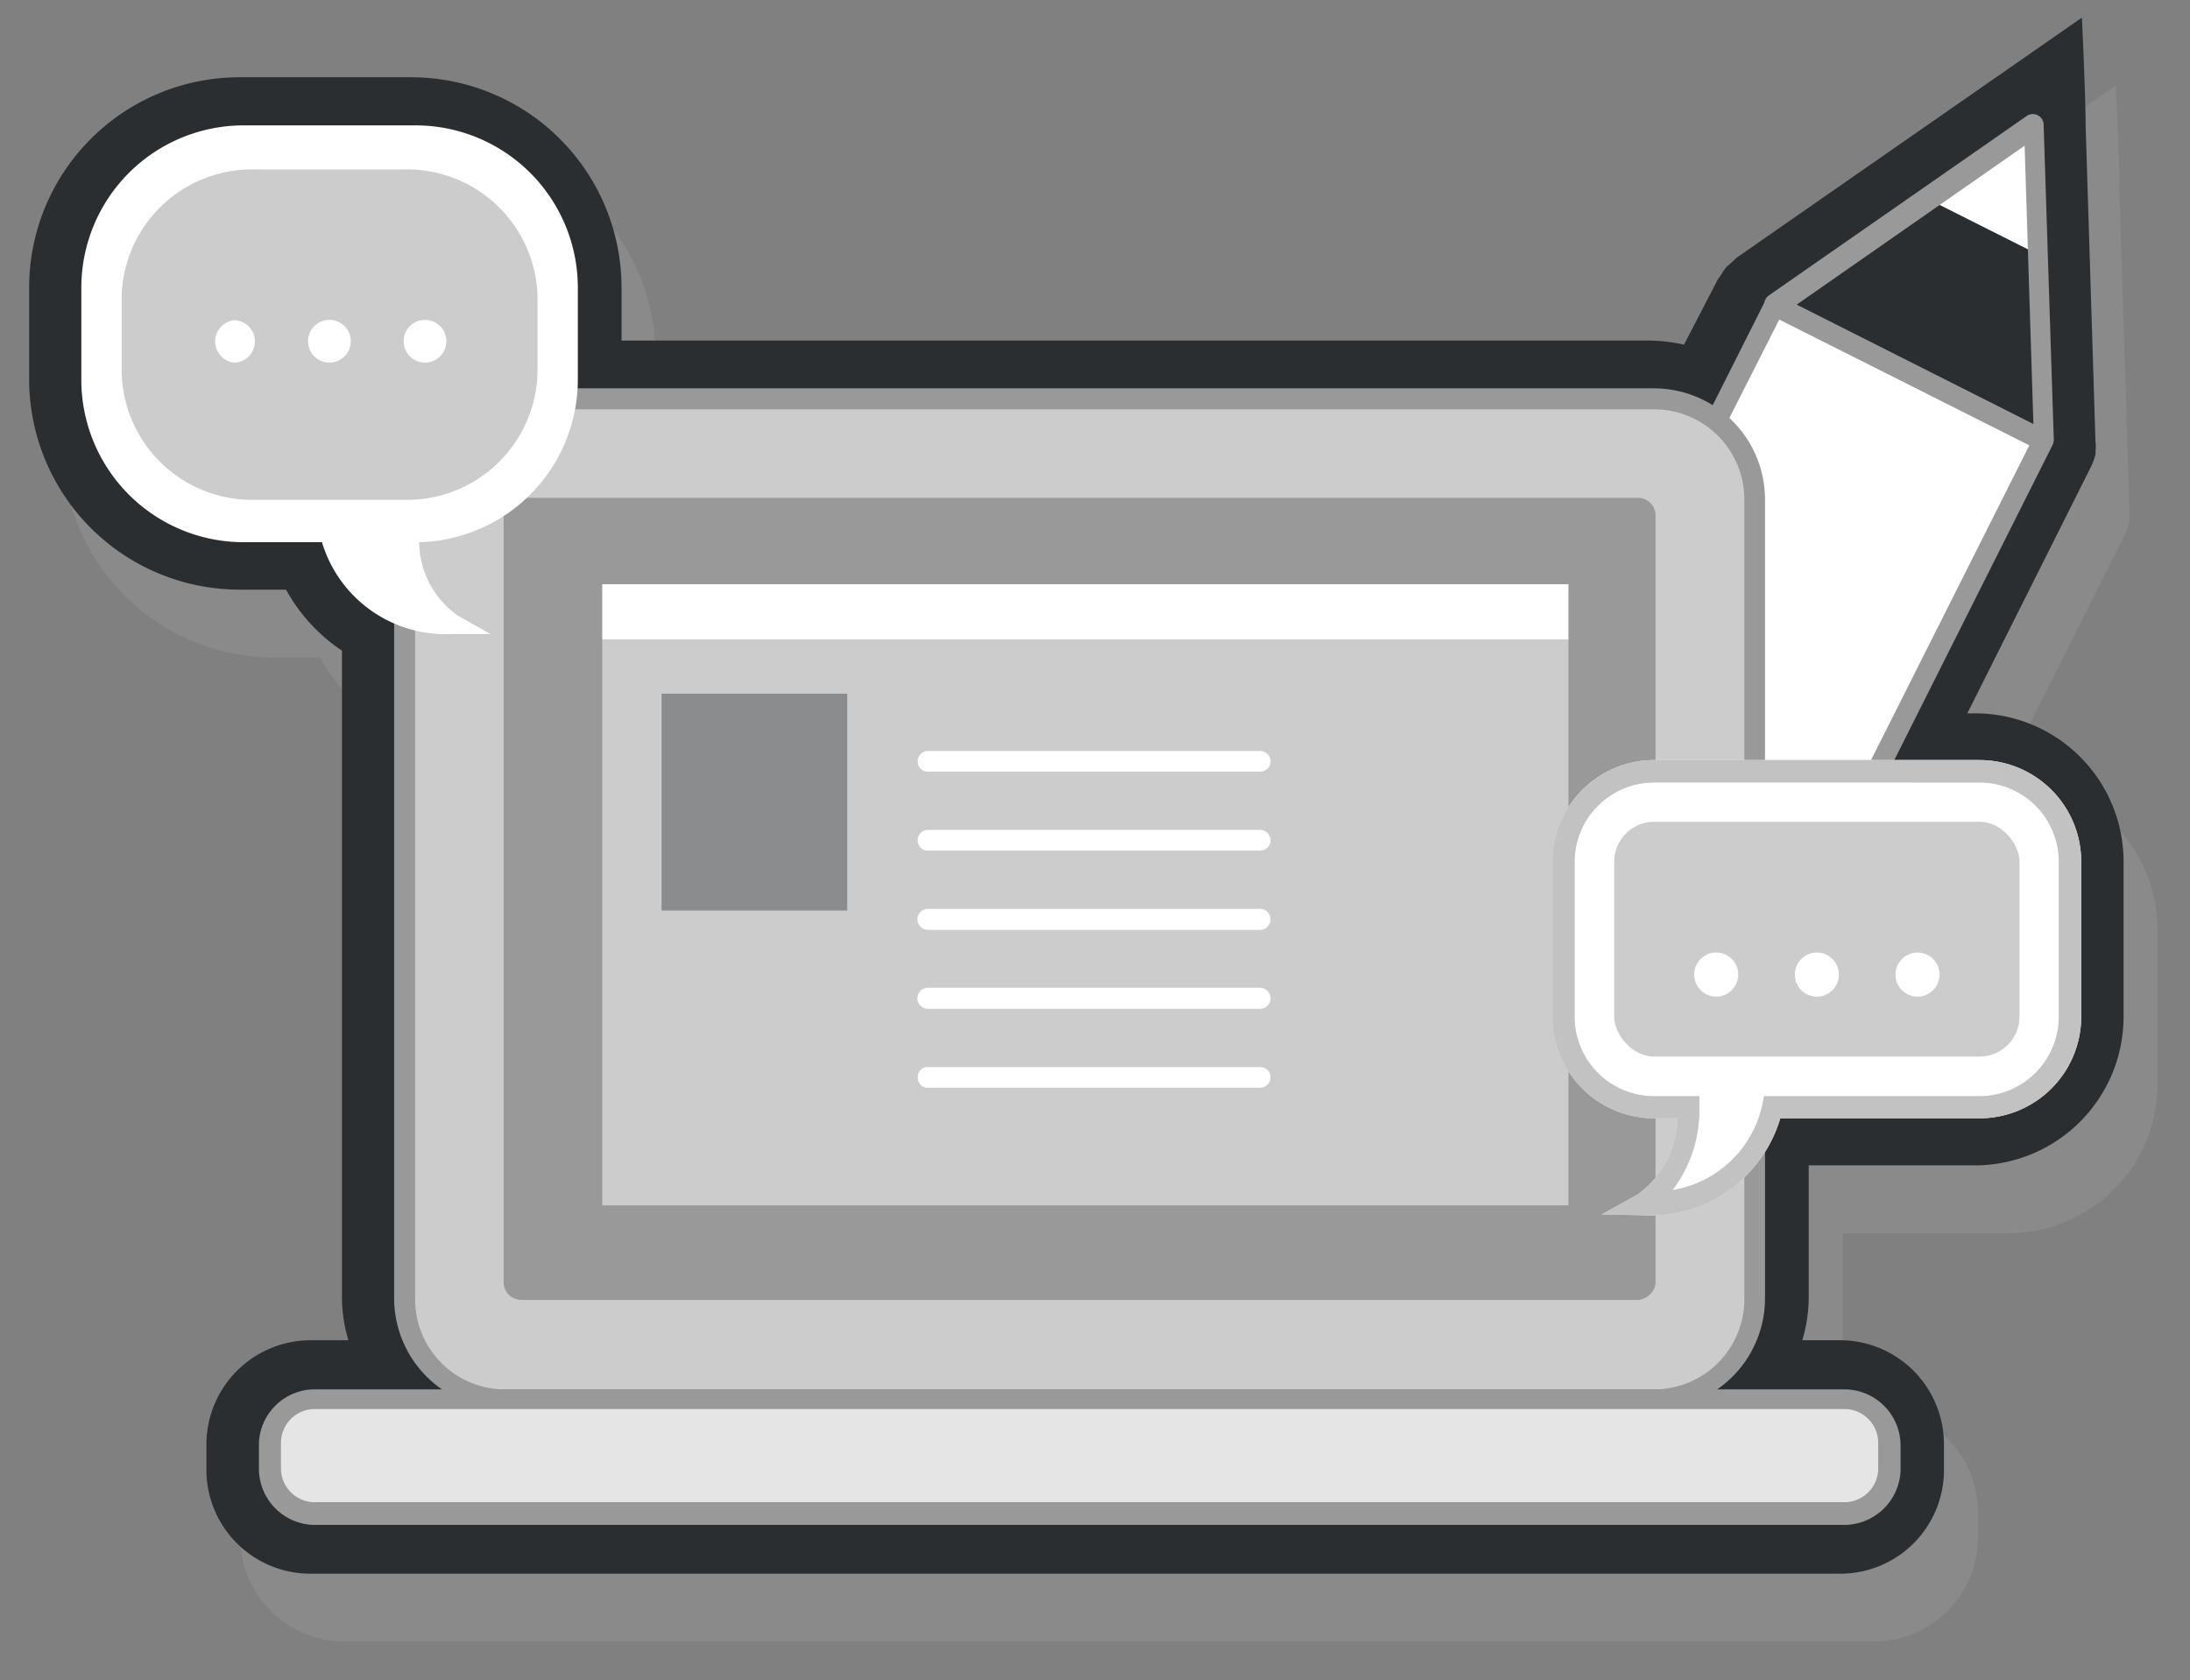 <?xml version="1.0" encoding="UTF-8"?> <svg xmlns="http://www.w3.org/2000/svg" id="Layer_1" data-name="Layer 1" viewBox="0 0 64.62 49.58"><rect x="0" y="0" width="64.62" height="49.58" fill="#808080" stroke="none"/><defs><style>.cls-1,.cls-4{fill:#999;}.cls-1,.cls-7{opacity:0.4;}.cls-2{fill:#2b2e30;}.cls-3{fill:#fff;}.cls-5{fill:#ccc;}.cls-6{fill:#e5e5e5;}</style></defs><path class="cls-1" d="M59.28,23.05h-.23l3.65-7.28a1.74,1.74,0,0,0,.13-.36.17.17,0,0,0,0-.07,1.24,1.24,0,0,0,0-.33V15l-.29-9.3c0-.92-.11-3.18-.11-3.18L52.25,9.6l-.13.12-.18.16a1.7,1.7,0,0,0-.15.22l-.1.14-1,1.93a5,5,0,0,0-1-.12H19.34V10.48a6.21,6.21,0,0,0-6.2-6.2H8.06a6.21,6.21,0,0,0-6.2,6.2V13.2a6.21,6.21,0,0,0,6.2,6.2H9.44a5.12,5.12,0,0,0,1.65,1.8V40.32a4.52,4.52,0,0,0,.19,1.23H10.16a3.08,3.08,0,0,0-3.07,3.07v.75a3.07,3.07,0,0,0,3.07,3.07H55.3a3.06,3.06,0,0,0,3.06-3.07v-.75a3.07,3.07,0,0,0-3.06-3.07H54.18a4.52,4.52,0,0,0,.19-1.23V36.39h4.91A4.39,4.39,0,0,0,63.66,32V27.43A4.38,4.38,0,0,0,59.28,23.05Z"></path><path class="cls-2" d="M58.28,21.05h-.23l3.65-7.28a1.74,1.74,0,0,0,.13-.36.17.17,0,0,0,0-.07,1.24,1.24,0,0,0,0-.33V13l-.29-9.3c0-.92-.11-3.18-.11-3.18L51.25,7.6l-.13.12-.18.16a1.7,1.7,0,0,0-.15.22l-.1.14-1,1.93a5,5,0,0,0-1-.12H18.34V8.48a6.21,6.21,0,0,0-6.2-6.2H7.06a6.21,6.21,0,0,0-6.2,6.2V11.2a6.21,6.21,0,0,0,6.2,6.2H8.44a5.12,5.12,0,0,0,1.65,1.8V38.32a4.52,4.52,0,0,0,.19,1.23H9.16a3.08,3.08,0,0,0-3.07,3.07v.75a3.07,3.07,0,0,0,3.07,3.07H54.3a3.06,3.06,0,0,0,3.06-3.07v-.75a3.07,3.07,0,0,0-3.06-3.07H53.18a4.52,4.52,0,0,0,.19-1.23V34.39h4.91A4.39,4.39,0,0,0,62.66,30V25.43A4.38,4.38,0,0,0,58.28,21.05Z"></path><polygon class="cls-3" points="50.44 12.16 52.23 9.29 60.43 12.73 55.43 22.64 51.77 22.46 51.77 14.37 51.29 12.86 50.44 12.16"></polygon><path class="cls-4" d="M60.43,12.73l-7.93-4a.31.31,0,0,0-.41.14l-1.65,3.28a2.29,2.29,0,0,1,.49.38L52.5,9.43l7.38,3.71L52.22,28.37a.31.31,0,0,0,.55.28l7.79-15.51A.3.3,0,0,0,60.43,12.73Z"></path><polygon class="cls-3" points="60 3.7 56.88 5.87 60.12 7.5 60 3.7"></polygon><path class="cls-4" d="M60.15,13.27l-7.93-4A.3.3,0,0,1,52.06,9a.32.32,0,0,1,.13-.28l7.63-5.31a.32.32,0,0,1,.48.24l.3,9.3a.31.31,0,0,1-.15.27A.29.29,0,0,1,60.15,13.27ZM53,9l7,3.53-.26-8.23Z"></path><rect class="cls-5" x="11.94" y="11.77" width="39.83" height="29.51" rx="2.59"></rect><path class="cls-4" d="M48.81,41.58H14.9a3.27,3.27,0,0,1-3.27-3.26V14.73a3.28,3.28,0,0,1,3.27-3.27H48.81a3.28,3.28,0,0,1,3.27,3.27V38.32A3.27,3.27,0,0,1,48.81,41.58ZM14.9,12.08a2.65,2.65,0,0,0-2.65,2.65V38.32A2.65,2.65,0,0,0,14.9,41H48.81a2.66,2.66,0,0,0,2.66-2.65V14.73a2.66,2.66,0,0,0-2.66-2.65Z"></path><rect class="cls-4" x="20.02" y="9.53" width="23.67" height="33.99" rx="0.52" transform="translate(58.38 -5.33) rotate(90)"></rect><rect class="cls-6" x="7.94" y="41.28" width="47.82" height="3.44" rx="0.8"></rect><path class="cls-4" d="M54.42,45H9.29a1.66,1.66,0,0,1-1.65-1.66v-.75A1.65,1.65,0,0,1,9.29,41H54.42a1.66,1.66,0,0,1,1.66,1.65v.75A1.67,1.67,0,0,1,54.42,45ZM9.29,41.58a1,1,0,0,0-1,1v.75a1,1,0,0,0,1,1H54.42a1,1,0,0,0,1-1v-.75a1,1,0,0,0-1-1Z"></path><rect class="cls-3" x="17.77" y="17.24" width="28.51" height="1.63"></rect><rect class="cls-5" x="17.77" y="18.87" width="28.51" height="16.7"></rect><path class="cls-3" d="M37.18,22.77h-9.8a.29.29,0,0,1-.3-.3.3.3,0,0,1,.3-.31h9.8a.31.31,0,0,1,.31.31A.3.3,0,0,1,37.18,22.77Z"></path><path class="cls-3" d="M37.18,25.1h-9.8a.29.29,0,0,1-.3-.3.3.3,0,0,1,.3-.31h9.8a.31.31,0,0,1,.31.31A.3.3,0,0,1,37.18,25.1Z"></path><path class="cls-3" d="M37.18,27.44h-9.8a.31.31,0,0,1,0-.62h9.8a.31.31,0,0,1,0,.62Z"></path><path class="cls-3" d="M37.18,29.77h-9.8a.31.31,0,0,1,0-.62h9.8a.31.31,0,1,1,0,.62Z"></path><path class="cls-3" d="M37.18,32.1h-9.8a.3.3,0,0,1-.3-.31.29.29,0,0,1,.3-.3h9.8a.3.3,0,0,1,.31.3A.31.31,0,0,1,37.18,32.1Z"></path><g class="cls-7"><rect class="cls-2" x="19.52" y="20.47" width="5.48" height="6.4"></rect></g><path class="cls-3" d="M14.47,18.71H13.35A3.81,3.81,0,0,1,9.5,16H7.18A4.79,4.79,0,0,1,2.4,11.2V8.48A4.79,4.79,0,0,1,7.18,3.7h5.09a4.79,4.79,0,0,1,4.78,4.78V11.2A4.8,4.8,0,0,1,12.37,16a2.67,2.67,0,0,0,1.13,2.16Z"></path><path class="cls-5" d="M11.94,5H7.51A3.85,3.85,0,0,0,3.59,8.71V11a3.85,3.85,0,0,0,3.92,3.75h4.43A3.85,3.85,0,0,0,15.86,11V8.71A3.85,3.85,0,0,0,11.94,5Z"></path><path class="cls-3" d="M7.52,10.07a.62.62,0,0,1-.62.63.63.63,0,0,1,0-1.25A.62.62,0,0,1,7.52,10.07Z"></path><path class="cls-3" d="M10.35,10.07a.63.63,0,0,1-.62.63.63.63,0,1,1,.62-.63Z"></path><path class="cls-3" d="M13.17,10.07a.63.63,0,0,1-.62.63.63.63,0,1,1,.62-.63Z"></path><path class="cls-3" d="M47.26,35.84l1.06-.59A2.84,2.84,0,0,0,49.5,33h-.69a3,3,0,0,1-3-3V25.43a3,3,0,0,1,3-3h9.6a3,3,0,0,1,3,3V30a3,3,0,0,1-3,3H52.53a4,4,0,0,1-4.05,2.86Z"></path><path class="cls-4" d="M47.26,35.84l1.06-.59A2.84,2.84,0,0,0,49.5,33h-.69a3,3,0,0,1-3-3V25.43a3,3,0,0,1,3-3h9.6a3,3,0,0,1,3,3V30a3,3,0,0,1-3,3H52.53a4,4,0,0,1-4.05,2.86Zm1.55-12.75a2.35,2.35,0,0,0-2.35,2.34V30a2.35,2.35,0,0,0,2.35,2.35h1.33v.31a3.9,3.9,0,0,1-.79,2.46A3.25,3.25,0,0,0,52,32.61l.05-.26h6.38A2.35,2.35,0,0,0,60.75,30V25.43a2.34,2.34,0,0,0-2.34-2.34Z"></path><g class="cls-7"><path class="cls-3" d="M47.26,35.84l1.06-.59A2.84,2.84,0,0,0,49.5,33h-.69a3,3,0,0,1-3-3V25.43a3,3,0,0,1,3-3h9.6a3,3,0,0,1,3,3V30a3,3,0,0,1-3,3H52.53a4,4,0,0,1-4.05,2.86Zm1.55-12.75a2.35,2.35,0,0,0-2.35,2.34V30a2.35,2.35,0,0,0,2.35,2.35h1.33v.31a3.9,3.9,0,0,1-.79,2.46A3.25,3.25,0,0,0,52,32.61l.05-.26h6.38A2.35,2.35,0,0,0,60.75,30V25.43a2.34,2.34,0,0,0-2.34-2.34Z"></path></g><rect class="cls-5" x="47.63" y="24.25" width="11.96" height="6.93" rx="1.18"></rect><path class="cls-3" d="M51.29,28.76a.65.65,0,0,1-1.3,0,.65.65,0,1,1,1.3,0Z"></path><path class="cls-3" d="M54.26,28.76a.65.65,0,0,1-1.3,0,.65.65,0,1,1,1.3,0Z"></path><path class="cls-3" d="M57.23,28.76a.65.65,0,0,1-1.3,0,.65.65,0,1,1,1.3,0Z"></path></svg> 